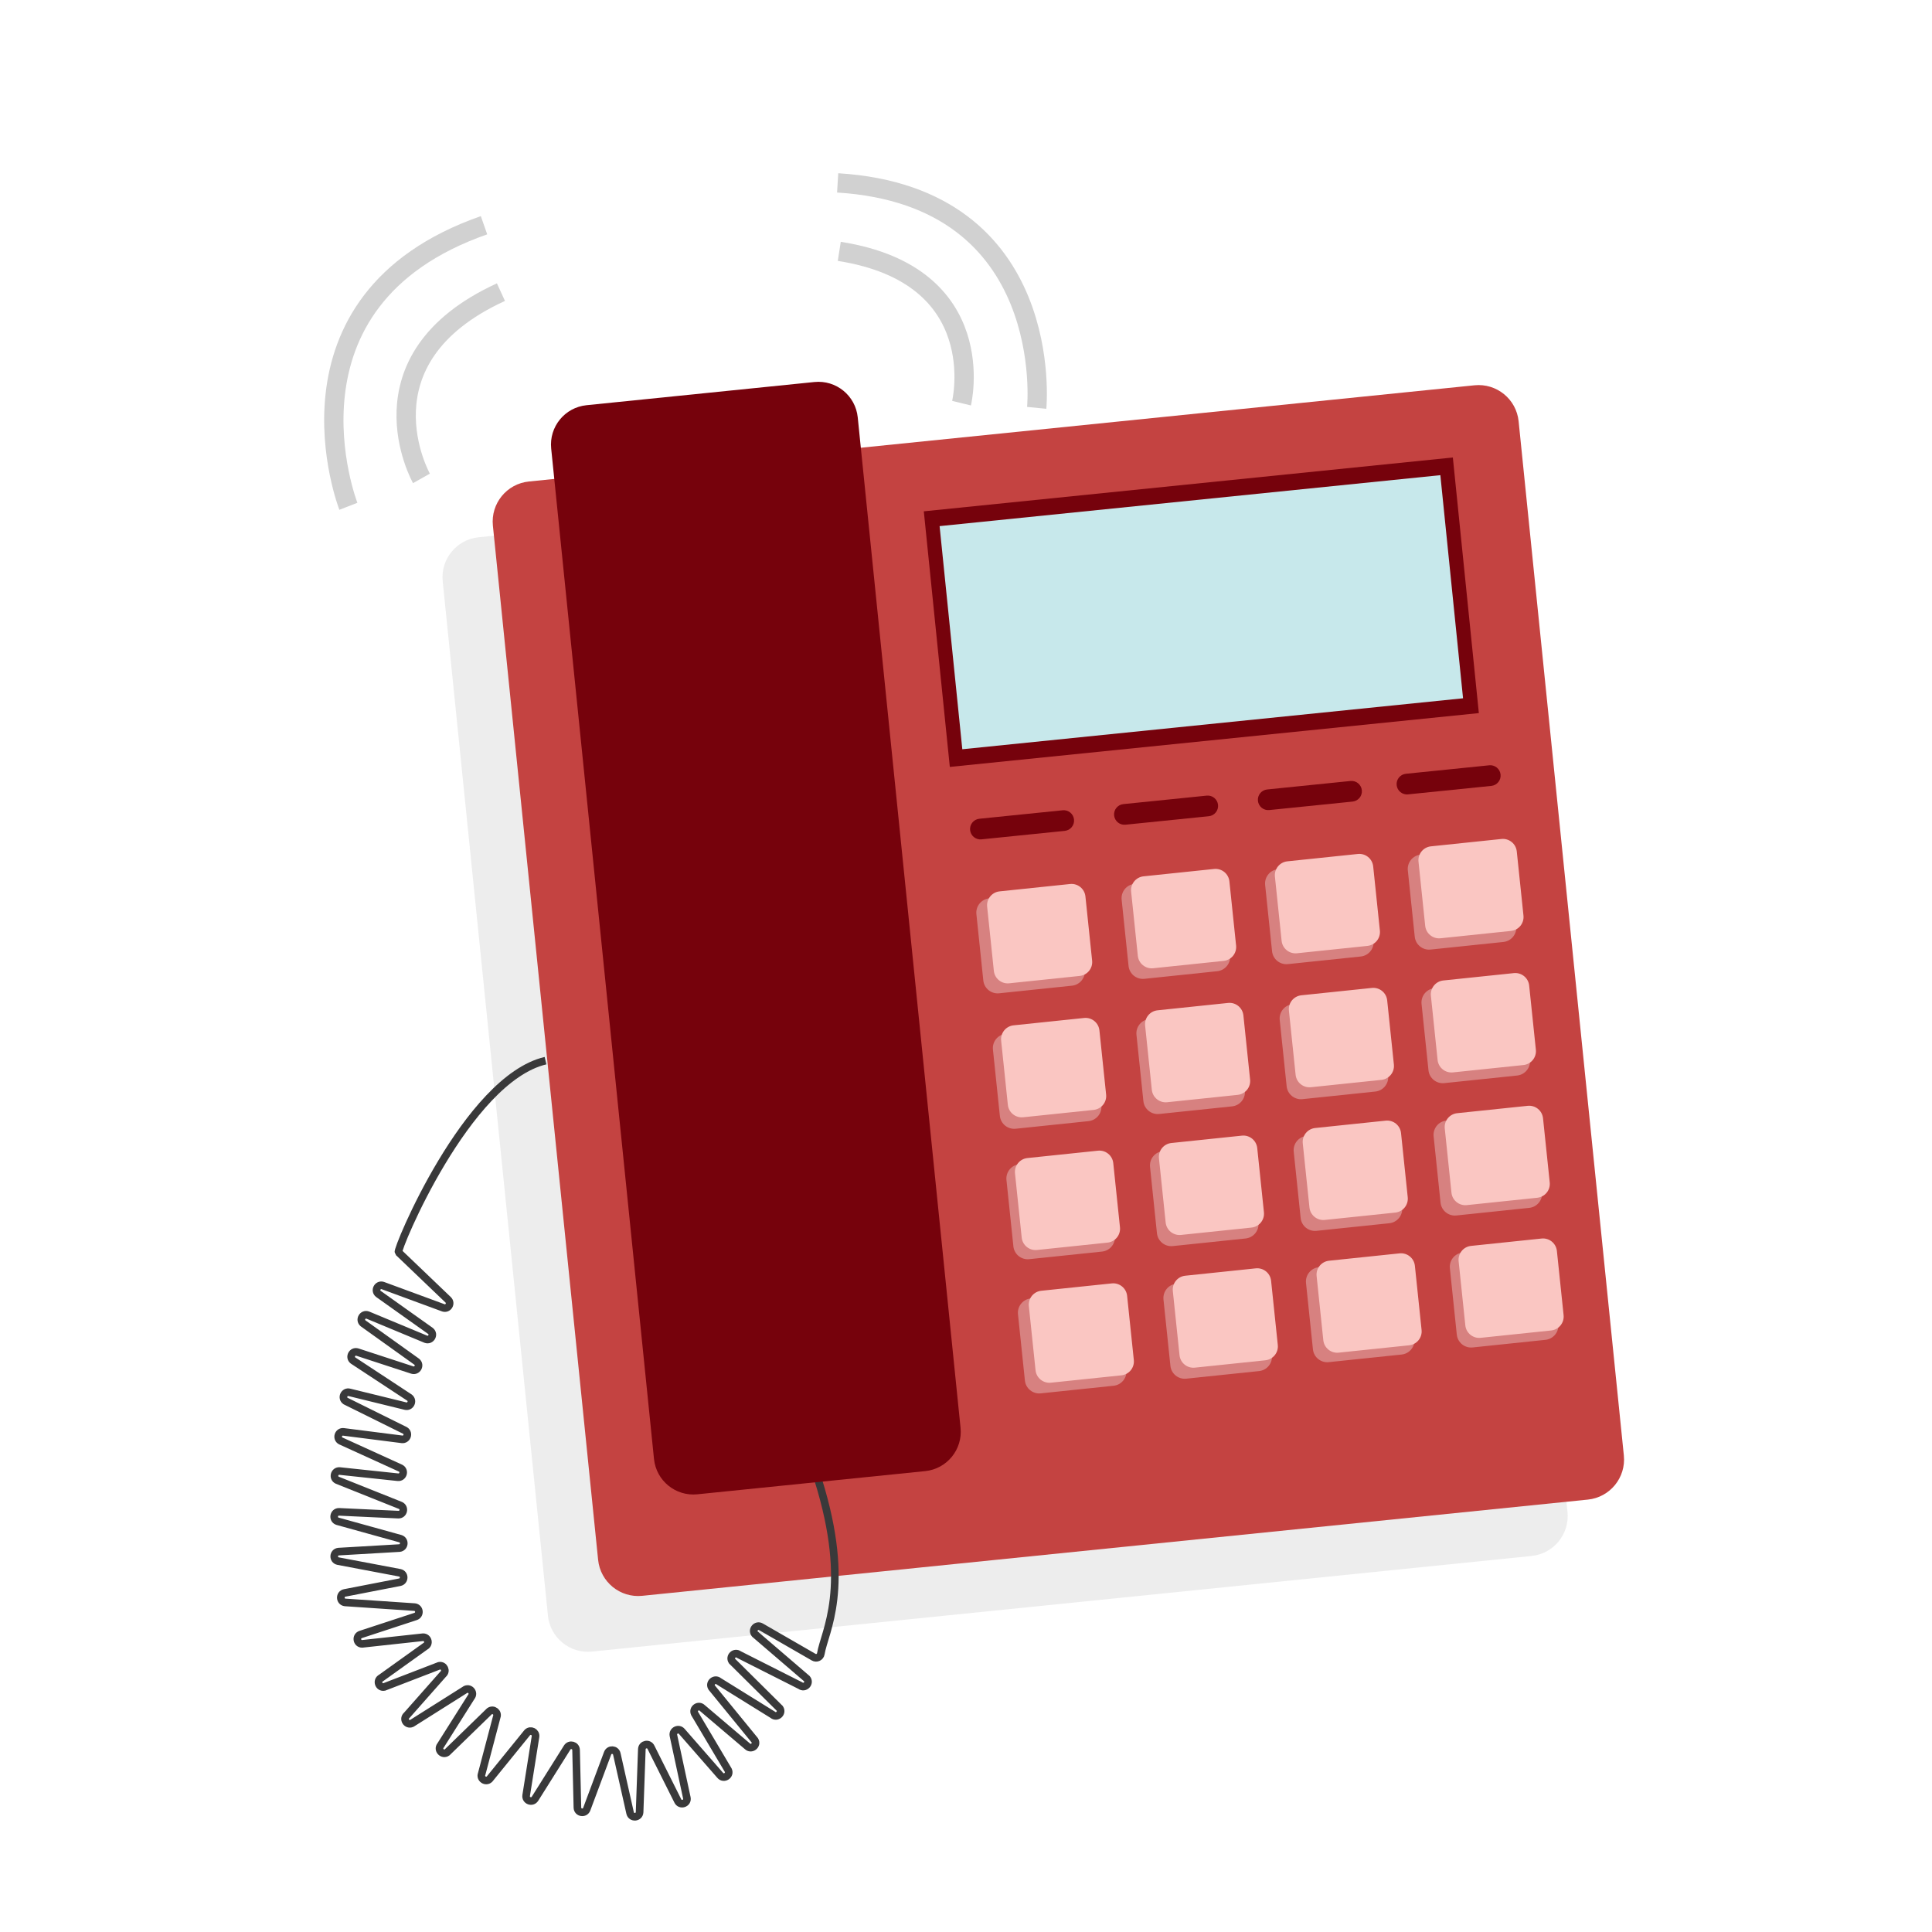<svg width="1200" height="1200" viewBox="0 0 1200 1200" fill="none" xmlns="http://www.w3.org/2000/svg">
<path opacity="0.41" d="M880.882 274.32L297.255 333.706C283.552 335.1 273.574 347.339 274.968 361.042L340.343 1003.53C341.738 1017.24 353.977 1027.22 367.68 1025.82L951.306 966.437C965.01 965.042 974.988 952.803 973.594 939.1L908.218 296.607C906.824 282.904 894.585 272.926 880.882 274.32Z" fill="#D1D1D1"/>
<path d="M915.828 239.31L328.491 299.073C314.749 300.471 304.743 312.744 306.141 326.486L371.502 968.839C372.901 982.581 385.174 992.587 398.916 991.189L986.253 931.426C999.995 930.028 1010 917.754 1008.6 904.013L943.241 261.659C941.843 247.918 929.57 237.911 915.828 239.31Z" fill="#C44341"/>
<path d="M902.386 284.155L573.793 317.59L589.947 476.35L918.541 442.915L902.386 284.155Z" fill="#76020C"/>
<path d="M894.628 295.137L583.604 326.784L597.705 465.369L908.729 433.721L894.628 295.137Z" fill="#C7E8EB"/>
<path d="M660.046 503.276L608.293 508.542C604.76 508.902 602.188 512.057 602.547 515.59C602.907 519.123 606.062 521.696 609.595 521.336L661.348 516.07C664.881 515.711 667.454 512.555 667.094 509.023C666.735 505.49 663.579 502.917 660.046 503.276Z" fill="#76020C"/>
<path d="M749.495 494.178L697.743 499.444C694.21 499.803 691.637 502.959 691.997 506.492C692.356 510.025 695.512 512.597 699.044 512.238L750.797 506.972C754.33 506.612 756.903 503.457 756.543 499.924C756.184 496.391 753.028 493.818 749.495 494.178Z" fill="#76020C"/>
<path d="M838.818 485.082L787.065 490.348C783.532 490.708 780.959 493.863 781.319 497.396C781.678 500.929 784.834 503.502 788.367 503.142L840.119 497.876C843.652 497.517 846.225 494.361 845.866 490.828C845.506 487.295 842.351 484.723 838.818 485.082Z" fill="#76020C"/>
<path d="M924.988 475.339L873.235 480.605C869.702 480.964 867.129 484.12 867.489 487.653C867.848 491.186 871.004 493.758 874.537 493.399L926.289 488.133C929.822 487.773 932.395 484.618 932.036 481.085C931.676 477.552 928.521 474.979 924.988 475.339Z" fill="#76020C"/>
<path d="M338.831 658.79C289.831 670.34 246.051 776.41 247.491 777.8L278.341 807.32C280.601 809.48 278.441 813.22 275.441 812.35L237.691 798.45C234.561 797.54 232.451 801.59 234.981 803.64L267.401 826.69C270.021 828.81 267.671 832.97 264.501 831.82L228.441 816.83C225.311 815.69 222.951 819.76 225.491 821.92L258.891 845.82C261.381 847.93 259.161 851.93 256.051 850.95L222.001 839.82C218.861 838.83 216.661 842.9 219.211 844.98L254.411 868.13C256.911 870.17 254.851 874.18 251.741 873.33L217.101 864.84C213.841 863.95 211.841 868.31 214.641 870.2L251.681 888.55C254.281 890.31 252.761 894.37 249.651 893.99L213.391 889.37C210.121 888.97 208.711 893.38 211.601 894.96L248.861 911.93C251.701 913.48 250.401 917.81 247.181 917.53L210.991 913.69C207.641 913.4 206.451 918.01 209.511 919.39L248.741 935.06C251.701 936.39 250.711 940.83 247.471 940.77L210.601 939.04C207.151 938.98 206.371 943.84 209.651 944.88L248.701 955.71C251.771 956.68 251.351 961.14 248.161 961.53L210.231 963.74C206.881 964.14 206.661 968.92 209.961 969.63L248.361 976.89C251.551 977.57 251.501 982.13 248.301 982.75L214.121 989.39C210.771 990.03 210.941 994.88 214.321 995.29L257.561 998.21C260.761 998.6 261.161 1003.08 258.081 1004.03L224.071 1015.19C220.801 1016.2 221.511 1021.01 224.931 1021.03L262.821 1016.9C265.941 1016.92 266.951 1021.11 264.171 1022.54L236.711 1042.21C233.661 1043.79 235.251 1048.43 238.631 1047.8L272.771 1034.64C275.801 1034.08 277.601 1037.92 275.221 1039.88L252.691 1065.38C250.021 1067.58 252.591 1071.79 255.771 1070.43L289.231 1049.32C292.101 1048.09 294.701 1051.54 292.721 1053.96L273.671 1084.1C271.471 1086.79 274.871 1090.44 277.711 1088.43L304.021 1062.87C306.451 1061.15 309.621 1063.65 308.521 1066.42L299.191 1101.78C297.991 1104.78 301.761 1107.28 304.061 1105.02L327.561 1076.07C329.611 1074.05 333.061 1075.82 332.611 1078.67L326.811 1115.18C326.301 1118.39 330.561 1119.99 332.291 1117.24L352.291 1085.42C353.871 1082.91 357.741 1083.98 357.811 1086.94L358.641 1122.74C358.721 1126.03 363.281 1126.8 364.431 1123.72L377.401 1088.97C378.441 1086.19 382.461 1086.46 383.111 1089.36L391.371 1126.09C392.121 1129.45 397.021 1129.08 397.261 1125.65L398.661 1086.34C398.881 1083.25 403.091 1082.5 404.361 1085.33L420.971 1118.52C422.431 1121.76 427.321 1120.2 426.621 1116.71L418.271 1077.92C417.661 1074.86 421.561 1073.03 423.521 1075.45L447.291 1102.65C449.511 1105.4 453.821 1102.69 452.311 1099.49L431.431 1064.28C429.991 1061.24 433.891 1058.51 436.251 1060.9L464.141 1084.58C466.611 1087.08 470.611 1084 468.841 1080.97L442.001 1048.11C440.301 1045.2 443.971 1042.14 446.531 1044.34L479.901 1065.04C482.521 1067.29 486.231 1064.04 484.351 1061.14L454.671 1031.72C452.851 1028.92 456.301 1025.69 458.971 1027.7L497.071 1046.94C499.891 1049.06 503.411 1045.39 501.181 1042.66L468.851 1014.92C466.751 1012.35 469.781 1008.78 472.651 1010.44L505.381 1029.3C507.191 1030.34 509.491 1029.26 509.821 1027.2C512.071 1013.31 529.211 986.44 508.191 919.12" stroke="#39393A" stroke-width="4.73" stroke-miterlimit="10"/>
<path d="M505.836 237.277L364.297 251.679C350.803 253.052 340.976 265.104 342.349 278.599L406.208 906.188C407.581 919.683 419.634 929.509 433.128 928.136L574.668 913.734C588.162 912.361 597.988 900.308 596.615 886.814L532.756 259.224C531.383 245.73 519.331 235.904 505.836 237.277Z" fill="#76020C"/>
<path d="M261.771 297.14C261.771 297.14 220.131 223.14 311.141 181.45" stroke="#D1D1D1" stroke-width="12" stroke-miterlimit="10"/>
<path d="M216.381 314.47C216.381 314.47 166.621 186.74 300.631 139.9" stroke="#D1D1D1" stroke-width="12" stroke-miterlimit="10"/>
<path d="M597.229 250.42C597.229 250.42 616.489 171 521.289 156.13" stroke="#D1D1D1" stroke-width="12" stroke-miterlimit="10"/>
<path d="M643.919 253.33C643.919 253.33 656.679 122.01 520.289 113.59" stroke="#D1D1D1" stroke-width="12" stroke-miterlimit="10"/>
<path d="M659.671 553.248L614.427 557.972C609.511 558.485 605.941 562.886 606.455 567.803L610.753 608.979C611.267 613.895 615.668 617.464 620.584 616.951L665.828 612.228C670.745 611.714 674.314 607.313 673.801 602.397L669.502 561.22C668.989 556.304 664.587 552.735 659.671 553.248Z" fill="#D78180"/>
<path d="M749.89 544.259L704.646 548.982C699.73 549.496 696.16 553.897 696.673 558.813L700.972 599.989C701.485 604.906 705.887 608.475 710.803 607.962L756.047 603.238C760.963 602.725 764.533 598.324 764.02 593.407L759.721 552.231C759.208 547.315 754.806 543.746 749.89 544.259Z" fill="#D78180"/>
<path d="M839.019 535.124L793.775 539.847C788.858 540.36 785.289 544.762 785.802 549.678L790.101 590.854C790.614 595.77 795.016 599.34 799.932 598.827L845.176 594.103C850.092 593.59 853.662 589.188 853.148 584.272L848.85 543.096C848.336 538.18 843.935 534.61 839.019 535.124Z" fill="#D78180"/>
<path d="M927.642 526.09L882.398 530.814C877.481 531.327 873.912 535.729 874.425 540.645L878.724 581.821C879.237 586.737 883.639 590.307 888.555 589.793L933.799 585.07C938.715 584.557 942.285 580.155 941.772 575.239L937.473 534.063C936.96 529.146 932.558 525.577 927.642 526.09Z" fill="#D78180"/>
<path d="M669.95 637.376L624.706 642.099C619.79 642.613 616.221 647.014 616.734 651.93L621.033 693.107C621.546 698.023 625.947 701.592 630.864 701.079L676.108 696.356C681.024 695.842 684.593 691.441 684.08 686.525L679.781 645.348C679.268 640.432 674.867 636.863 669.95 637.376Z" fill="#D78180"/>
<path d="M759.097 628.209L713.853 632.932C708.937 633.445 705.367 637.847 705.88 642.763L710.179 683.939C710.692 688.855 715.094 692.425 720.01 691.911L765.254 687.188C770.17 686.675 773.74 682.273 773.227 677.357L768.928 636.181C768.415 631.265 764.013 627.695 759.097 628.209Z" fill="#D78180"/>
<path d="M848.079 618.999L802.835 623.723C797.919 624.236 794.35 628.637 794.863 633.553L799.162 674.73C799.675 679.646 804.076 683.215 808.993 682.702L854.237 677.979C859.153 677.465 862.722 673.064 862.209 668.148L857.91 626.971C857.397 622.055 852.996 618.486 848.079 618.999Z" fill="#D78180"/>
<path d="M936.169 609.046L890.925 613.77C886.009 614.283 882.44 618.685 882.953 623.601L887.251 664.777C887.765 669.693 892.166 673.263 897.082 672.749L942.327 668.026C947.243 667.513 950.812 663.111 950.299 658.195L946 617.019C945.487 612.103 941.085 608.533 936.169 609.046Z" fill="#D78180"/>
<path d="M678.349 718.396L633.105 723.119C628.189 723.632 624.619 728.034 625.132 732.95L629.431 774.126C629.944 779.042 634.346 782.612 639.262 782.098L684.506 777.375C689.422 776.862 692.992 772.46 692.479 767.544L688.18 726.368C687.667 721.452 683.265 717.882 678.349 718.396Z" fill="#D78180"/>
<path d="M767.521 710.261L722.277 714.984C717.36 715.498 713.791 719.899 714.304 724.815L718.603 765.991C719.116 770.908 723.518 774.477 728.434 773.964L773.678 769.24C778.594 768.727 782.164 764.326 781.65 759.409L777.352 718.233C776.838 713.317 772.437 709.748 767.521 710.261Z" fill="#D78180"/>
<path d="M856.775 700.794L811.531 705.517C806.614 706.03 803.045 710.432 803.558 715.348L807.857 756.524C808.37 761.44 812.772 765.01 817.688 764.496L862.932 759.773C867.848 759.26 871.418 754.858 870.904 749.942L866.606 708.766C866.092 703.85 861.691 700.28 856.775 700.794Z" fill="#D78180"/>
<path d="M943.665 691.253L898.421 695.976C893.505 696.49 889.936 700.891 890.449 705.807L894.748 746.984C895.261 751.9 899.662 755.469 904.579 754.956L949.823 750.232C954.739 749.719 958.308 745.318 957.795 740.402L953.496 699.225C952.983 694.309 948.581 690.74 943.665 691.253Z" fill="#D78180"/>
<path d="M685.503 801.742L640.259 806.465C635.343 806.978 631.773 811.38 632.287 816.296L636.585 857.472C637.099 862.389 641.5 865.958 646.416 865.445L691.66 860.721C696.577 860.208 700.146 855.807 699.633 850.89L695.334 809.714C694.821 804.798 690.419 801.229 685.503 801.742Z" fill="#D78180"/>
<path d="M775.878 792.618L730.634 797.341C725.718 797.854 722.148 802.256 722.662 807.172L726.96 848.348C727.474 853.265 731.875 856.834 736.791 856.321L782.036 851.597C786.952 851.084 790.521 846.683 790.008 841.766L785.709 800.59C785.196 795.674 780.794 792.105 775.878 792.618Z" fill="#D78180"/>
<path d="M864.404 782.351L819.159 787.074C814.243 787.587 810.674 791.989 811.187 796.905L815.486 838.081C815.999 842.998 820.401 846.567 825.317 846.054L870.561 841.33C875.477 840.817 879.046 836.415 878.533 831.499L874.234 790.323C873.721 785.407 869.32 781.837 864.404 782.351Z" fill="#D78180"/>
<path d="M953.761 773.222L908.517 777.946C903.601 778.459 900.031 782.86 900.545 787.777L904.843 828.953C905.357 833.869 909.758 837.438 914.674 836.925L959.918 832.202C964.835 831.689 968.404 827.287 967.891 822.371L963.592 781.195C963.079 776.278 958.677 772.709 953.761 773.222Z" fill="#D78180"/>
<path d="M664.653 549.074L620.861 553.646C616.099 554.143 612.641 558.407 613.139 563.17L617.299 603.023C617.796 607.785 622.06 611.243 626.823 610.746L670.615 606.174C675.377 605.677 678.835 601.413 678.337 596.651L674.177 556.797C673.68 552.035 669.416 548.577 664.653 549.074Z" fill="#FAC6C2"/>
<path d="M754.079 539.729L710.287 544.301C705.525 544.798 702.067 549.062 702.564 553.824L706.725 593.678C707.222 598.44 711.486 601.898 716.248 601.401L760.04 596.829C764.803 596.332 768.26 592.068 767.763 587.305L763.603 547.452C763.105 542.69 758.842 539.232 754.079 539.729Z" fill="#FAC6C2"/>
<path d="M843.39 530.416L799.598 534.987C794.835 535.485 791.378 539.748 791.875 544.511L796.035 584.364C796.533 589.127 800.796 592.584 805.559 592.087L849.351 587.515C854.113 587.018 857.571 582.754 857.074 577.992L852.913 538.139C852.416 533.376 848.152 529.918 843.39 530.416Z" fill="#FAC6C2"/>
<path d="M932.571 521.106L888.779 525.678C884.017 526.175 880.559 530.439 881.056 535.201L885.217 575.055C885.714 579.817 889.978 583.275 894.741 582.778L938.533 578.206C943.295 577.709 946.753 573.445 946.255 568.682L942.095 528.829C941.598 524.067 937.334 520.609 932.571 521.106Z" fill="#FAC6C2"/>
<path d="M673.347 632.282L629.555 636.854C624.792 637.351 621.335 641.615 621.832 646.378L625.993 686.231C626.49 690.993 630.753 694.451 635.516 693.954L679.308 689.382C684.07 688.885 687.528 684.621 687.031 679.859L682.87 640.005C682.373 635.243 678.109 631.785 673.347 632.282Z" fill="#FAC6C2"/>
<path d="M762.773 622.947L718.981 627.519C714.218 628.016 710.76 632.28 711.258 637.042L715.418 676.895C715.915 681.658 720.179 685.116 724.942 684.618L768.734 680.047C773.496 679.549 776.954 675.286 776.457 670.523L772.296 630.67C771.799 625.907 767.535 622.45 762.773 622.947Z" fill="#FAC6C2"/>
<path d="M852.083 613.624L808.291 618.195C803.529 618.693 800.071 622.956 800.568 627.719L804.729 667.572C805.226 672.335 809.49 675.792 814.252 675.295L858.044 670.723C862.807 670.226 866.264 665.962 865.767 661.2L861.606 621.347C861.109 616.584 856.846 613.126 852.083 613.624Z" fill="#FAC6C2"/>
<path d="M940.271 604.417L896.479 608.988C891.716 609.486 888.259 613.749 888.756 618.512L892.916 658.365C893.414 663.128 897.677 666.585 902.44 666.088L946.232 661.516C950.994 661.019 954.452 656.755 953.955 651.993L949.794 612.139C949.297 607.377 945.033 603.919 940.271 604.417Z" fill="#FAC6C2"/>
<path d="M681.948 714.713L638.156 719.284C633.394 719.782 629.936 724.045 630.433 728.808L634.594 768.661C635.091 773.424 639.355 776.881 644.117 776.384L687.909 771.812C692.672 771.315 696.13 767.051 695.632 762.289L691.472 722.435C690.975 717.673 686.711 714.215 681.948 714.713Z" fill="#FAC6C2"/>
<path d="M771.366 705.368L727.574 709.94C722.812 710.437 719.354 714.701 719.851 719.463L724.012 759.317C724.509 764.079 728.773 767.537 733.535 767.04L777.327 762.468C782.09 761.971 785.548 757.707 785.05 752.945L780.89 713.091C780.392 708.329 776.129 704.871 771.366 705.368Z" fill="#FAC6C2"/>
<path d="M860.685 696.055L816.893 700.627C812.13 701.124 808.673 705.388 809.17 710.151L813.33 750.004C813.828 754.766 818.091 758.224 822.854 757.727L866.646 753.155C871.408 752.658 874.866 748.394 874.369 743.632L870.208 703.778C869.711 699.016 865.447 695.558 860.685 696.055Z" fill="#FAC6C2"/>
<path d="M948.882 686.847L905.09 691.419C900.328 691.916 896.87 696.18 897.367 700.942L901.528 740.795C902.025 745.558 906.289 749.015 911.051 748.518L954.843 743.946C959.605 743.449 963.063 739.186 962.566 734.423L958.405 694.57C957.908 689.807 953.644 686.35 948.882 686.847Z" fill="#FAC6C2"/>
<path d="M690.552 797.144L646.76 801.716C641.997 802.213 638.54 806.477 639.037 811.239L643.198 851.093C643.695 855.855 647.959 859.313 652.721 858.816L696.513 854.244C701.275 853.747 704.733 849.483 704.236 844.72L700.075 804.867C699.578 800.105 695.314 796.647 690.552 797.144Z" fill="#FAC6C2"/>
<path d="M779.978 787.799L736.186 792.371C731.423 792.868 727.966 797.132 728.463 801.894L732.623 841.748C733.121 846.51 737.384 849.968 742.147 849.47L785.939 844.899C790.701 844.401 794.159 840.138 793.662 835.375L789.501 795.522C789.004 790.759 784.74 787.302 779.978 787.799Z" fill="#FAC6C2"/>
<path d="M869.288 778.486L825.496 783.058C820.734 783.555 817.276 787.819 817.773 792.581L821.934 832.435C822.431 837.197 826.695 840.655 831.457 840.157L875.249 835.586C880.012 835.088 883.469 830.825 882.972 826.062L878.812 786.209C878.314 781.446 874.051 777.989 869.288 778.486Z" fill="#FAC6C2"/>
<path d="M957.495 769.277L913.703 773.849C908.941 774.346 905.483 778.61 905.98 783.373L910.141 823.226C910.638 827.988 914.902 831.446 919.664 830.949L963.456 826.377C968.219 825.88 971.676 821.616 971.179 816.854L967.019 777C966.521 772.238 962.258 768.78 957.495 769.277Z" fill="#FAC6C2"/>
</svg>
